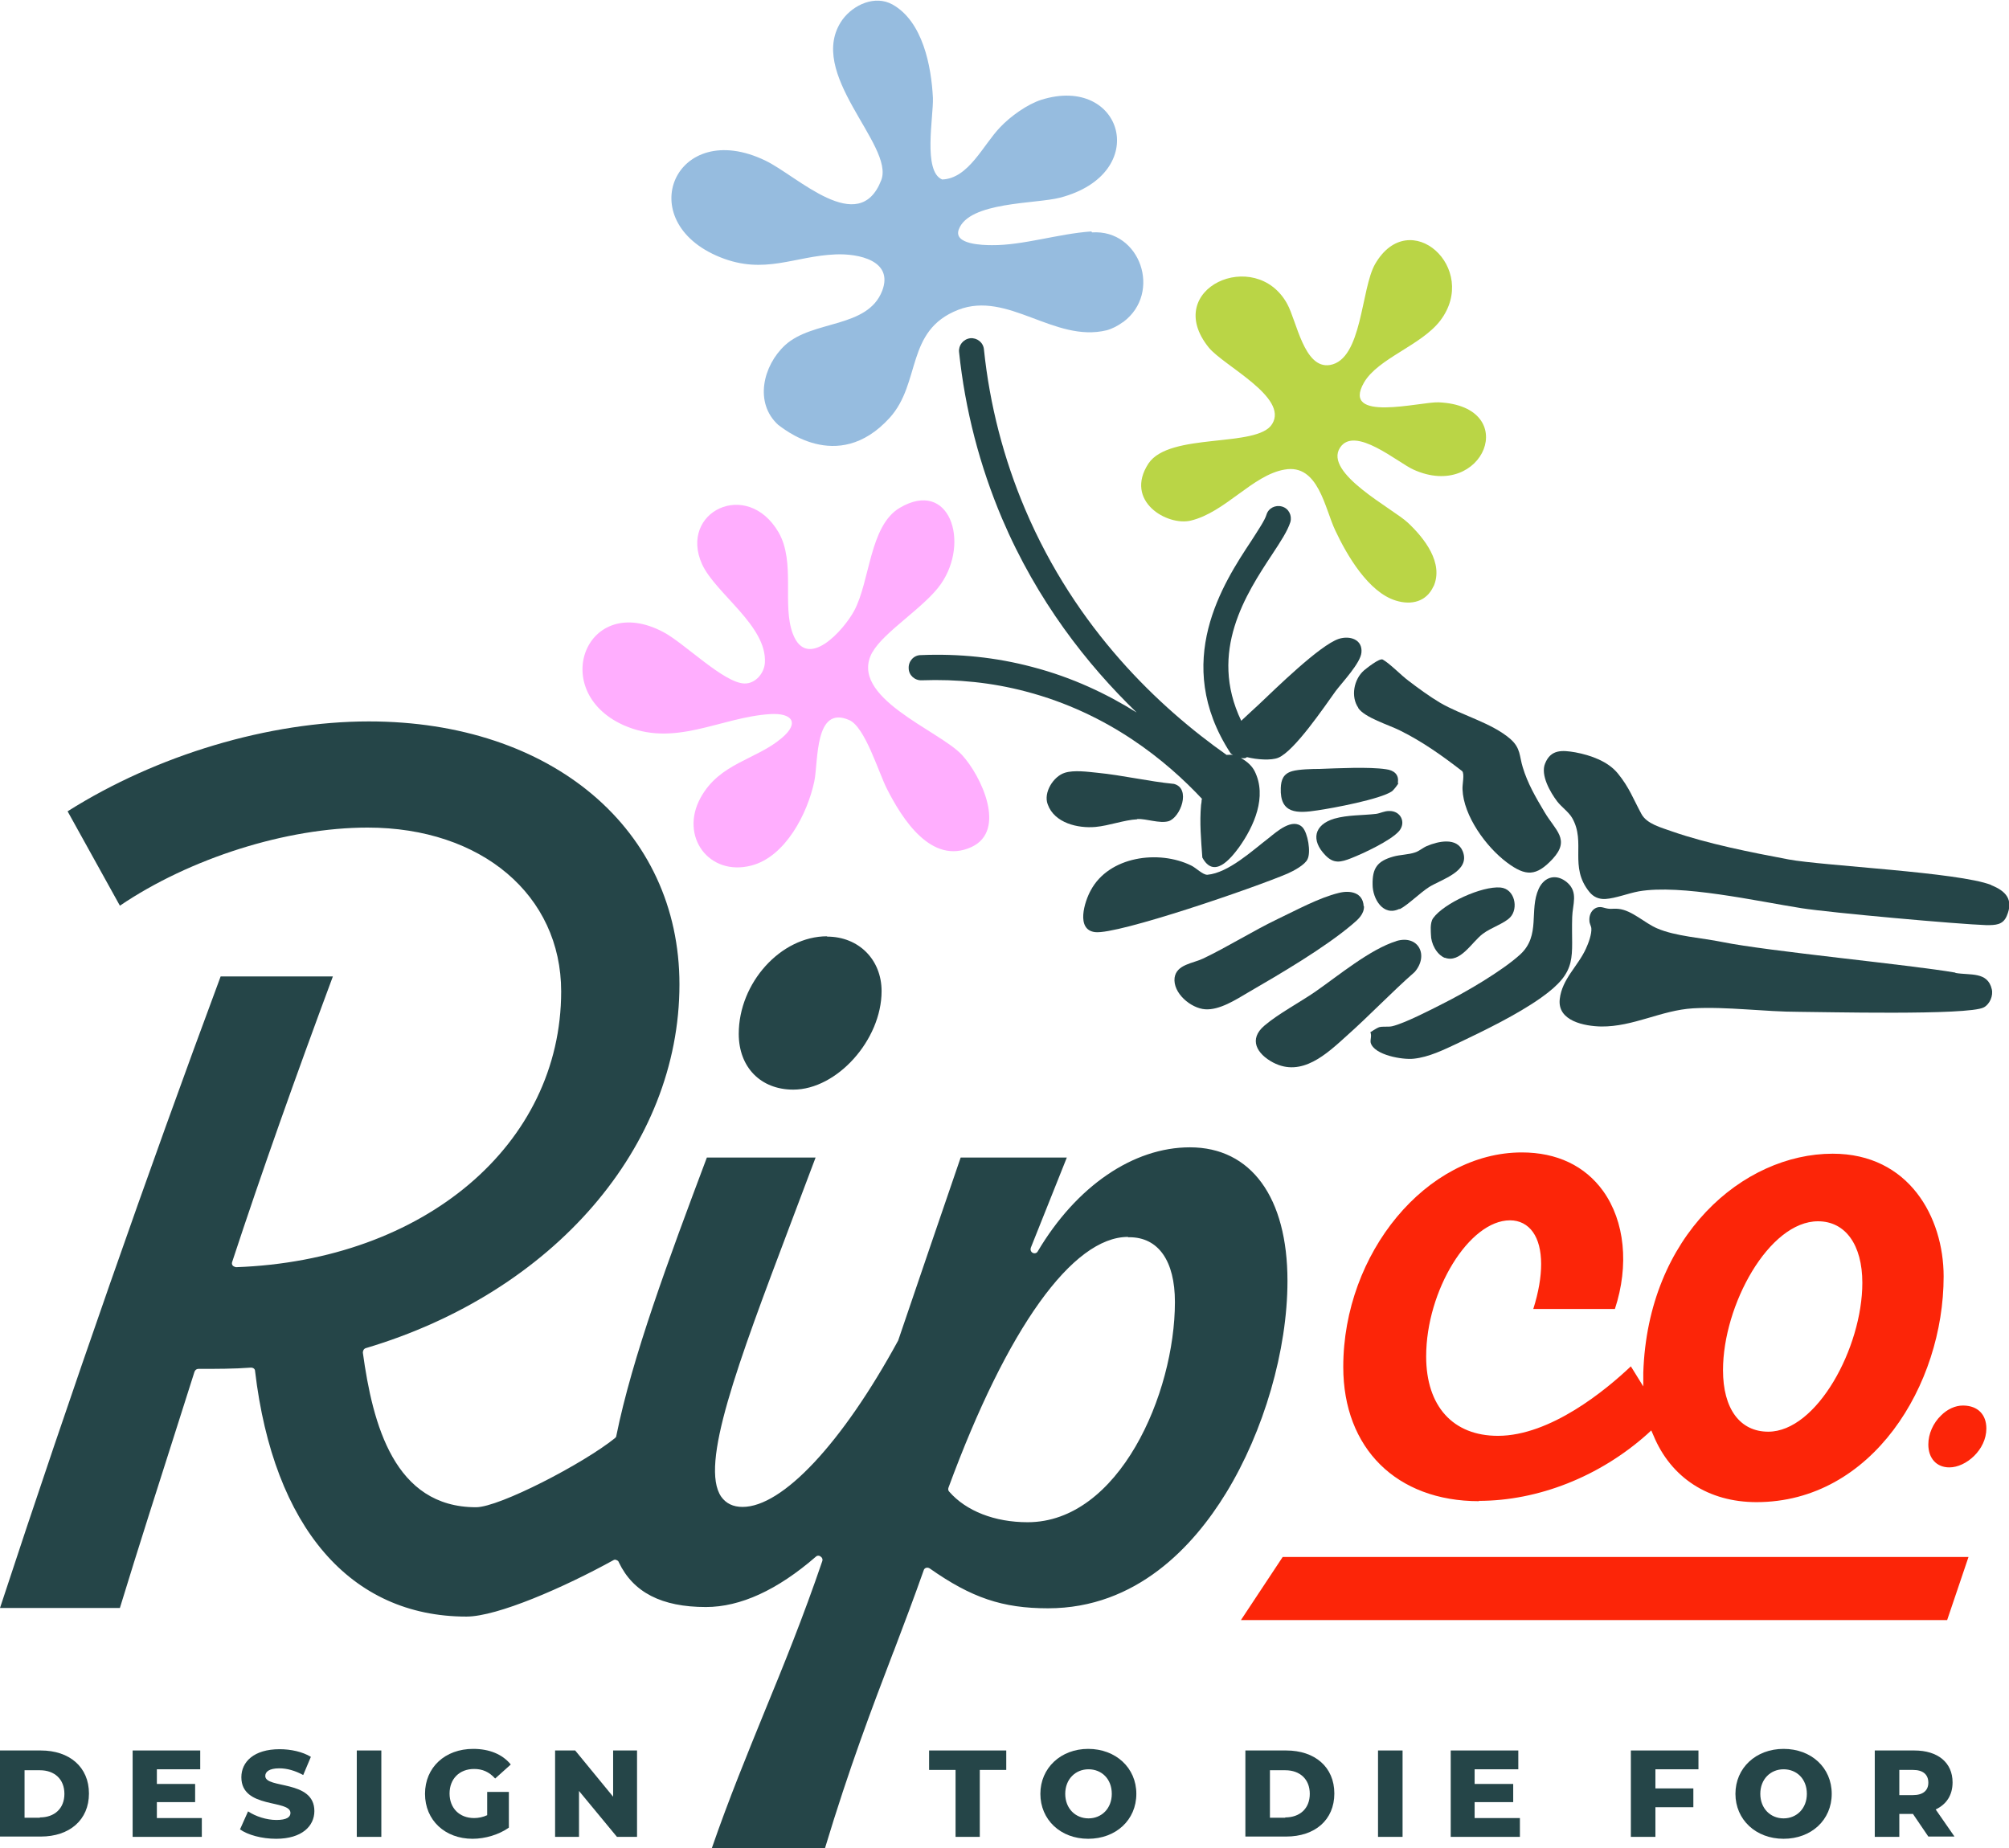 <svg viewBox="0 0 6.301 5.797" version="1.1" xmlns="http://www.w3.org/2000/svg" id="Components">
  
  <g id="c218c175-ef6f-4f67-9df2-968766a0fa16_x40_1">
    <g>
      <g>
        <path fill="#254548" d="M0,5.491h.128c.09,0,.151.052.151.135s-.061.135-.151.135h-.128v-.271ZM.125,5.701c.046,0,.077-.028.077-.074s-.031-.074-.077-.074h-.048v.149h.048Z"></path>
        <polygon fill="#254548" points=".633 5.703 .633 5.762 .416 5.762 .416 5.491 .628 5.491 .628 5.55 .492 5.55 .492 5.596 .612 5.596 .612 5.653 .492 5.653 .492 5.703 .633 5.703"></polygon>
        <path fill="#254548" d="M.753,5.738l.025-.056c.024.016.058.027.089.027.032,0,.044-.009.044-.022,0-.043-.154-.012-.154-.112,0-.048.039-.088.12-.088.035,0,.072.008.098.024l-.024.057c-.026-.014-.051-.021-.075-.021-.032,0-.044.011-.044.024,0,.041.154.011.154.11,0,.047-.039.087-.12.087-.045,0-.089-.012-.114-.03"></path>
        <rect fill="#254548" height=".271" width=".077" y="5.491" x="1.119"></rect>
        <path fill="#254548" d="M1.528,5.621h.068v.112c-.031.022-.074.035-.114.035-.086,0-.149-.058-.149-.141s.063-.141.151-.141c.051,0,.092.017.118.049l-.049.044c-.019-.021-.04-.03-.066-.03-.046,0-.077.031-.077.077,0,.046.031.077.077.077.014,0,.028-.003.041-.009v-.074Z"></path>
        <polygon fill="#254548" points="1.998 5.491 1.998 5.762 1.935 5.762 1.816 5.618 1.816 5.762 1.741 5.762 1.741 5.491 1.804 5.491 1.923 5.636 1.923 5.491 1.998 5.491"></polygon>
      </g>
      <g>
        <polygon fill="#254548" points="2.997 5.552 2.914 5.552 2.914 5.491 3.156 5.491 3.156 5.552 3.073 5.552 3.073 5.762 2.997 5.762 2.997 5.552"></polygon>
        <path fill="#254548" d="M3.263,5.627c0-.081.064-.141.15-.141s.151.059.151.141-.064.141-.151.141-.15-.06-.15-.141M3.487,5.627c0-.047-.032-.077-.073-.077s-.073.031-.073.077.032.077.073.077.073-.031.073-.077"></path>
        <path fill="#254548" d="M3.906,5.491h.128c.09,0,.151.052.151.135s-.061.135-.151.135h-.128v-.271ZM4.031,5.701c.046,0,.077-.028.077-.074s-.031-.074-.077-.074h-.048v.149h.048Z"></path>
        <rect fill="#254548" height=".271" width=".077" y="5.491" x="4.322"></rect>
        <polygon fill="#254548" points="4.767 5.703 4.767 5.762 4.55 5.762 4.55 5.491 4.762 5.491 4.762 5.55 4.625 5.55 4.625 5.596 4.746 5.596 4.746 5.653 4.625 5.653 4.625 5.703 4.767 5.703"></polygon>
        <polygon fill="#254548" points="5.192 5.55 5.192 5.61 5.311 5.61 5.311 5.669 5.192 5.669 5.192 5.762 5.115 5.762 5.115 5.491 5.327 5.491 5.327 5.55 5.192 5.55"></polygon>
        <path fill="#254548" d="M5.443,5.627c0-.081.064-.141.151-.141s.151.059.151.141-.064.141-.151.141-.151-.06-.151-.141M5.667,5.627c0-.047-.032-.077-.073-.077s-.073.031-.073.077.032.077.073.077.073-.031.073-.077"></path>
        <path fill="#254548" d="M5.999,5.69h-.042v.072h-.077v-.271h.124c.074,0,.12.038.12.1,0,.04-.019.069-.053.085l.059.085h-.082l-.049-.072ZM6,5.552h-.043v.079h.043c.032,0,.048-.015.048-.039,0-.025-.016-.04-.048-.04"></path>
      </g>
      <g>
        <path fill="#254548" d="M2.594,2.937c-.145,0-.277.146-.277.306,0,.105.069.175.171.175.137,0,.277-.156.277-.309,0-.099-.072-.171-.171-.171Z"></path>
        <path fill="#254548" d="M2.803,5.18c.033-.087.064-.169.094-.254.001-.004.004-.007.008-.008.004-.001.008,0,.011.002.131.092.228.125.371.125.278,0,.457-.196.558-.361.119-.194.193-.449.193-.666,0-.262-.114-.419-.306-.419-.178,0-.356.122-.477.326-.003.006-.01.008-.016.005-.006-.003-.008-.01-.006-.016l.113-.283h-.333c-.065.19-.131.382-.196.574-.176.323-.363.522-.488.522-.03,0-.052-.011-.067-.032-.068-.099.051-.415.216-.852.026-.069.053-.14.08-.212h-.341c-.121.322-.234.626-.284.873,0,.003-.002.005-.004.007-.099.08-.363.217-.436.217-.256,0-.324-.259-.355-.485,0-.006.003-.012.009-.014.589-.175.984-.633.984-1.141,0-.486-.4-.825-.974-.825-.313,0-.665.105-.945.282l.164.296c.22-.149.523-.245.777-.245.357,0,.607.212.607.514,0,.48-.429.844-1.02.865h0s-.008-.002-.01-.005c-.003-.003-.003-.008-.002-.011.093-.283.2-.584.316-.896h-.352C.467,3.668.221,4.371,0,5.044h.376c.059-.193.121-.386.186-.59l.048-.151c.002-.005.006-.009.012-.009.055,0,.113,0,.165-.004.007,0,.013.004.013.011.058.49.299.77.663.77.097,0,.307-.092.461-.177.003-.002.007-.002.01,0,.003.001.006.003.007.007.045.094.134.14.273.14.108,0,.224-.053.345-.158.004-.004.011-.004.015,0,.005.003.007.009.005.014-.06.176-.121.326-.181.472-.054.133-.111.271-.166.43h.355c.077-.255.147-.439.215-.617ZM3.538,3.881h.004c.091,0,.143.074.143.203,0,.289-.176.691-.462.691-.103,0-.193-.035-.246-.096-.003-.003-.004-.008-.002-.013.184-.5.389-.786.563-.786Z"></path>
        <path fill="#fc2508" d="M4.638,4.708c.186,0,.379-.076.528-.209l.013-.012.007.016c.055.133.173.209.323.209.363,0,.587-.368.587-.708,0-.186-.109-.385-.348-.385-.281,0-.58.257-.594.687v.043s-.039-.063-.039-.063c-.078.074-.252.218-.417.218-.141,0-.225-.093-.225-.249,0-.207.135-.427.263-.427.03,0,.055.013.072.037.034.048.034.137.001.241h.256c.045-.137.031-.275-.037-.37-.057-.079-.145-.121-.255-.121-.298,0-.56.315-.56.673,0,.255.167.421.426.421ZM5.702,3.831c.086,0,.139.074.139.193,0,.204-.143.467-.295.467-.089,0-.142-.072-.142-.193,0-.204.144-.467.298-.467Z"></path>
        <polygon fill="#fc2508" points="4.023 4.884 3.892 5.082 6.107 5.082 6.174 4.884 4.023 4.884"></polygon>
        <path fill="#fc2508" d="M6.158,4.409h-.002c-.023,0-.048.011-.068.031-.025.024-.04.058-.04.091,0,.044.026.072.066.072.052,0,.116-.055.116-.122,0-.044-.027-.071-.071-.072Z"></path>
      </g>
    </g>
    <g>
      <path fill="#96bcdf" d="M3.423.726c-.103.007-.215.044-.312.043-.028,0-.121-.002-.104-.049.032-.088.242-.08.318-.1.289-.076.196-.387-.059-.307-.044.014-.097.052-.129.086-.054.056-.099.161-.182.164-.061-.025-.027-.197-.029-.256-.005-.1-.032-.24-.127-.293-.054-.03-.122,0-.157.048-.118.167.164.393.122.503-.07.181-.263-.013-.363-.061-.283-.137-.423.19-.142.303.139.056.233-.004.362-.009.071-.003.182.019.146.114-.046.119-.218.091-.305.171-.069.064-.097.181-.021.25.009.005.184.159.349-.022.1-.11.049-.274.215-.339.156-.061.302.104.466.064.018-.005.035-.014.05-.025,0,0,.001,0,.002-.001.122-.091.054-.291-.098-.281"></path>
      <g>
        <path fill="#254548" d="M6.245,2.776c-.101-.04-.528-.06-.635-.08-.117-.022-.254-.049-.366-.088-.033-.012-.079-.023-.096-.055-.026-.048-.038-.083-.074-.127-.031-.038-.085-.057-.133-.066-.041-.007-.077-.01-.095.035-.015.036.016.09.038.119.014.018.036.033.047.052.044.077-.011.152.054.232.013.016.03.023.05.022.032-.002.072-.018.105-.024.132-.023.371.031.511.053.09.014.489.05.579.053.028,0,.052,0,.064-.029.022-.051-.003-.078-.048-.096Z"></path>
        <path fill="#254548" d="M6.133,3.051c-.144-.025-.588-.067-.731-.096-.063-.013-.148-.018-.205-.043-.038-.016-.079-.057-.121-.061-.022-.002-.023.003-.047-.004-.027-.008-.046.015-.044.041,0,.009.005.016.006.023.002.018-.009.048-.017.065-.025.055-.075.095-.082.158-.008.069.078.085.13.086.101.001.188-.051.288-.057.105-.006.225.011.333.011.061,0,.532.012.579-.014.019-.01.03-.037.025-.057-.013-.056-.068-.043-.114-.051Z"></path>
        <path fill="#254548" d="M4.26,2.221c.02.03.096.053.13.07.071.035.134.08.196.128.008.009,0,.042.001.057.003.083.074.181.14.23.058.043.091.044.143-.012.056-.061.008-.089-.026-.147-.027-.045-.053-.09-.068-.14-.011-.035-.006-.06-.039-.089-.059-.051-.153-.074-.221-.114-.032-.019-.069-.046-.099-.069-.024-.018-.056-.052-.08-.066-.01-.006-.053.029-.059.034-.032.028-.042.082-.018.117Z"></path>
        <path fill="#254548" d="M4.931,2.877c.001-.04.02-.078-.016-.109-.033-.028-.071-.019-.089.02-.031.068.007.146-.058.206-.057.052-.172.119-.242.154-.039.02-.121.062-.159.071-.012.003-.029,0-.041.003-.009.003-.028.016-.028.016.005.011-.001.023.001.033.011.039.101.054.135.05.048-.005.094-.028.137-.048.084-.04.187-.09.262-.143.12-.085.094-.126.098-.253Z"></path>
        <path fill="#254548" d="M4.039,2.74c.018-.008.054-.027.062-.045.011-.022.001-.082-.016-.1-.031-.031-.081.014-.106.034-.051.039-.126.109-.192.115-.014.001-.036-.022-.051-.029-.102-.05-.258-.029-.315.078-.019.034-.048.124.014.131.071.008.499-.139.604-.184Z"></path>
        <path fill="#254548" d="M4.277,2.843c-.002-.044-.043-.051-.078-.042-.062.015-.133.054-.192.082-.079.038-.158.088-.234.124-.031.015-.083.018-.089.06-.006.048.051.096.096.099.045.003.096-.03.135-.053.1-.058.24-.14.327-.214.018-.015.037-.032.036-.057Z"></path>
        <path fill="#254548" d="M4.38,2.952c-.082.025-.183.109-.255.159-.048.033-.117.07-.159.106-.051.043-.024.089.027.116.09.047.168-.027.231-.084.073-.065.14-.136.213-.2.045-.052.012-.118-.058-.097Z"></path>
        <path fill="#254548" d="M3.567,2.569c.029-.001.07.015.098.007.038-.012.071-.103.017-.117-.081-.008-.16-.027-.241-.035-.03-.003-.072-.009-.101,0-.036.011-.068.062-.054.099.021.059.095.076.15.071.043-.004.09-.022.131-.024Z"></path>
        <path fill="#254548" d="M4.384,2.456c.005-.027-.013-.04-.037-.043-.053-.008-.152-.003-.208-.001-.023,0-.065.001-.086.007-.028.008-.035.027-.036.053-.003.081.051.08.115.07.049-.007.198-.035.234-.06.004-.003.019-.021.02-.026Z"></path>
        <path fill="#254548" d="M4.39,2.852c.027-.014.063-.051.093-.07.039-.024.129-.049.105-.111-.018-.046-.078-.032-.113-.017-.012.005-.024.016-.037.02-.02.007-.047.007-.068.013-.05.014-.066.036-.065.088,0,.044.033.101.084.076Z"></path>
        <path fill="#254548" d="M4.531,3.004c.049.019.085-.049.12-.075.025-.019.069-.033.086-.052.026-.028.014-.089-.031-.093-.058-.005-.177.049-.211.096-.011.015-.007.045-.007.052,0,.027.017.062.044.073Z"></path>
        <path fill="#254548" d="M4.238,2.692c.038-.015.124-.055.15-.085.023-.027.005-.064-.031-.063-.016,0-.027.007-.041.009-.043.005-.089.003-.131.015-.064.019-.074.068-.028.115.026.027.048.022.081.009Z"></path>
        <path fill="#254548" d="M3.769,2.507c0,.006-.001.013-.002.018-.005.056,0,.109.004.165.036.067.087.006.115-.032.047-.066.089-.159.049-.239-.008-.016-.024-.031-.043-.041.004,0,.009.001.013,0,.002,0,.004-.002.006-.003.031.008.076.011.098.002.051-.021.144-.159.18-.209.022-.029.078-.088.081-.121.004-.041-.036-.054-.071-.043-.06.02-.199.157-.251.206-.014.013-.036.033-.055.051-.104-.217.016-.399.097-.522.027-.041.048-.073.057-.101.006-.021-.005-.043-.026-.049-.021-.006-.043.005-.049.026-.005.017-.026.048-.047.081-.088.133-.251.381-.066.666.002.003.005.004.008.006-.007-.001-.014,0-.02,0-.21-.148-.472-.394-.632-.771-.067-.158-.111-.327-.129-.501-.002-.022-.022-.037-.043-.035-.022.003-.037.022-.035.043.019.182.065.358.135.523.11.258.266.457.422.608-.093-.058-.201-.11-.328-.143-.113-.03-.23-.042-.349-.037-.022,0-.039.019-.038.041,0,.022.019.039.041.038.111-.004.22.007.326.035.26.068.442.218.554.338Z"></path>
      </g>
      <path fill="#bad546" d="M4.496,1.839c-.022.049-.07.06-.118.045-.086-.026-.154-.143-.19-.22-.033-.069-.053-.21-.159-.191-.1.017-.186.134-.294.16-.074.018-.21-.061-.133-.179.066-.099.342-.048.388-.124.052-.084-.153-.183-.199-.24-.149-.185.147-.317.246-.137.03.054.053.205.134.192.102-.017.097-.239.142-.317.108-.186.329.014.204.178-.06.078-.195.118-.239.194-.073.127.176.06.234.062.262.012.141.311-.079.211-.049-.022-.184-.139-.23-.069-.053.08.167.192.213.236.051.048.113.126.08.2"></path>
      <path fill="#ffaefe" d="M2.737,2.045c.035-.063.164-.141.214-.213.092-.132.027-.331-.129-.239-.095.056-.093.23-.143.323-.033.061-.147.189-.192.073-.035-.09.009-.225-.045-.319-.099-.17-.314-.064-.24.1.043.093.204.193.197.309-.002.033-.03.066-.064.065-.064-.001-.188-.126-.254-.161-.241-.128-.363.183-.127.291.162.073.303-.024.462-.034.068-.004.093.027.036.075-.081.069-.195.078-.255.188-.066.121.027.247.16.212.107-.028.176-.164.197-.264.013-.062,0-.241.11-.192.049.022.091.162.117.214.048.095.14.242.266.184.112-.052.03-.224-.03-.289-.071-.077-.359-.181-.281-.322"></path>
    </g>
  </g>
</svg>